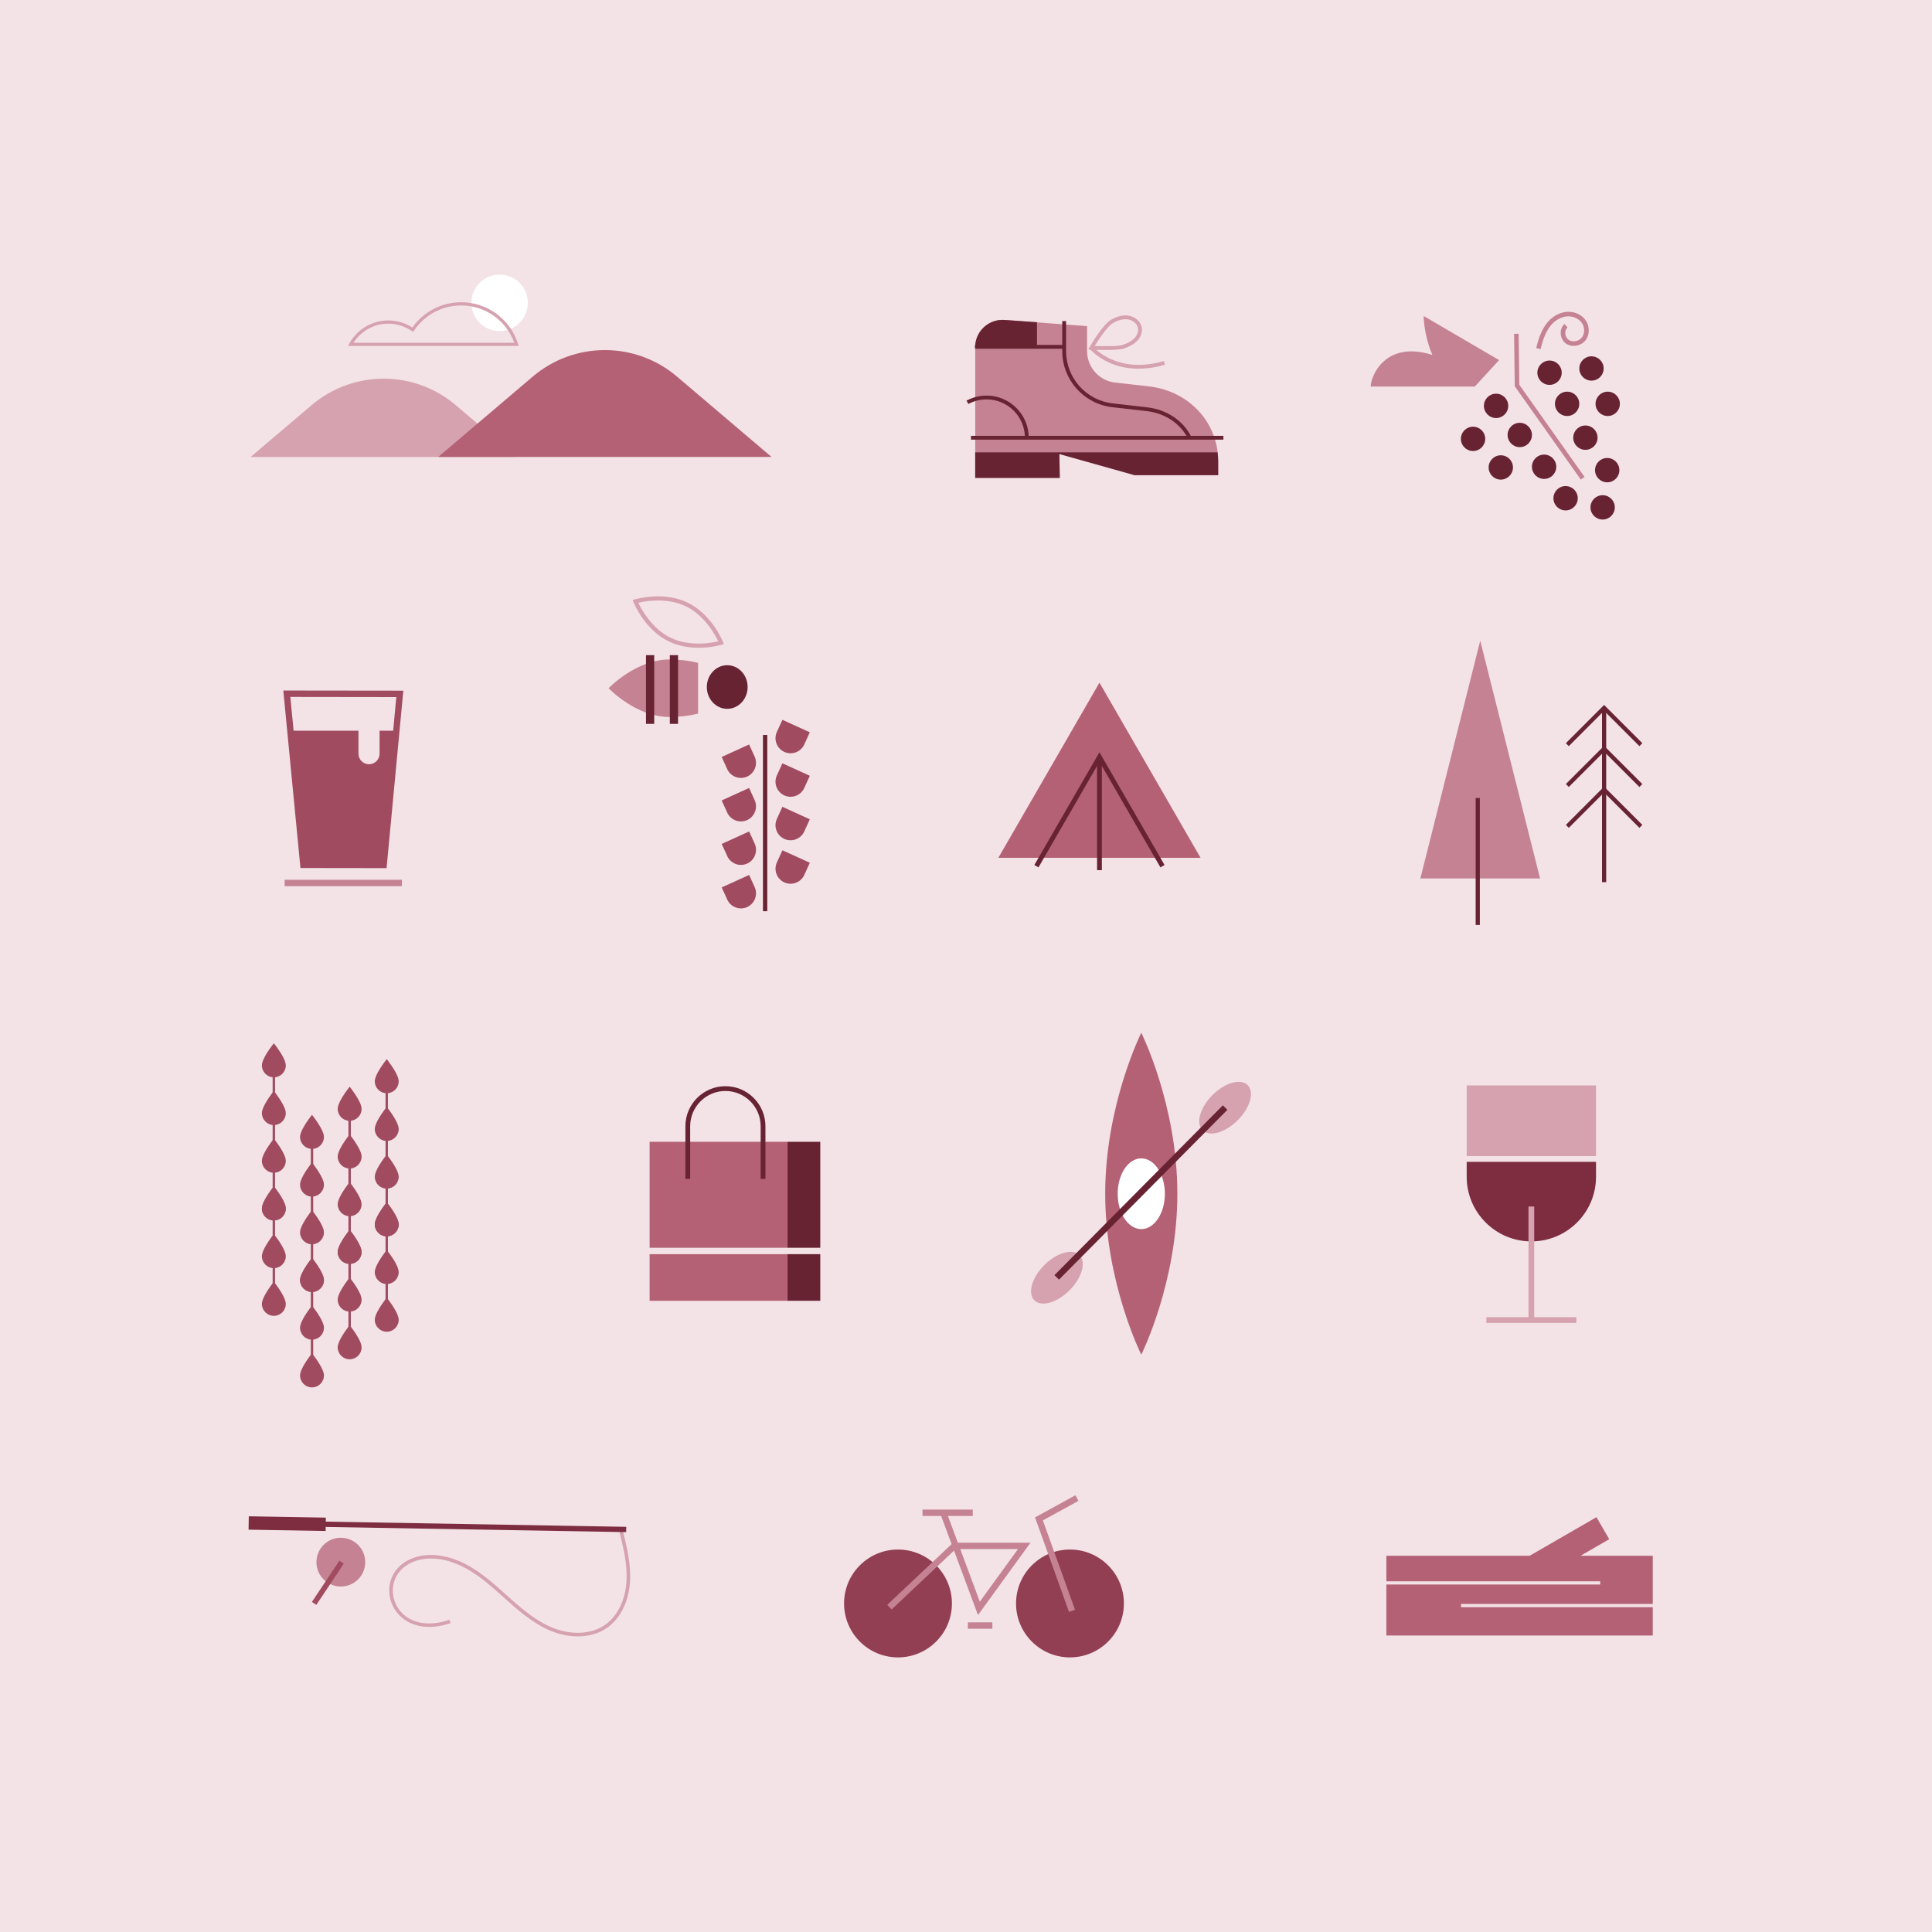 <?xml version="1.0" encoding="UTF-8"?> <svg xmlns="http://www.w3.org/2000/svg" width="800" height="800" viewBox="0 0 800 800"><defs><style>.c{fill:#f3e3e7;}.d{fill:#682333;}.e{fill:#fff;}.f{fill:#7e2d41;}.g{fill:#a14b60;}.h{fill:#b56175;}.i{fill:#923f53;}.j{fill:#c58292;}.k{fill:#d6a2af;}</style></defs><g id="a"><rect class="c" x="-4.22" y="-5.22" width="808.74" height="807.41"></rect></g><g id="b"><ellipse class="e" cx="472.48" cy="494.04" rx="12.19" ry="17.74"></ellipse><circle class="i" cx="371.84" cy="663.96" r="22.33"></circle><circle class="i" cx="443.05" cy="663.96" r="22.33"></circle><polygon class="j" points="442.66 667.46 428.58 628.33 445.3 619.16 446.57 621.48 431.83 629.56 445.15 666.56 442.66 667.46"></polygon><rect class="j" x="400.77" y="671.78" width="10.15" height="2.64"></rect><path class="j" d="m404.96,668.76l-9.92-26.69-25.84,24.38-1.81-1.92,26.65-25.14-4.65-12.51,2.47-.92,4.77,12.84h30.07l-21.74,29.97Zm-7.34-27.33l8.1,21.79,15.81-21.79h-23.91Z"></path><rect class="j" x="381.99" y="625.09" width="20.81" height="2.64"></rect><ellipse class="k" cx="507.28" cy="458.66" rx="13.22" ry="7.39" transform="translate(-175.74 493.04) rotate(-45)"></ellipse><ellipse class="k" cx="437.64" cy="529.07" rx="13.22" ry="7.39" transform="translate(-245.93 464.42) rotate(-45)"></ellipse><path class="h" d="m472.58,427.64s-14.94,29.84-14.94,66.65,14.94,66.65,14.94,66.65c0,0,14.94-29.84,14.94-66.65s-14.94-66.65-14.94-66.65Zm0,81.31c-5.39,0-9.77-6.56-9.77-14.65s4.37-14.65,9.77-14.65,9.77,6.56,9.77,14.65-4.37,14.65-9.77,14.65Z"></path><rect class="d" x="422.91" y="492.5" width="99.03" height="2.64" transform="translate(-210.87 481.52) rotate(-45.24)"></rect><rect class="d" x="663.36" y="293.12" width="1.73" height="72.17"></rect><polygon class="d" points="678.84 308.96 664.22 294.34 649.61 308.96 648.39 307.74 664.22 291.9 680.06 307.74 678.84 308.96"></polygon><polygon class="d" points="678.84 325.87 664.22 311.26 649.61 325.87 648.39 324.65 664.22 308.82 680.06 324.65 678.84 325.87"></polygon><polygon class="d" points="678.84 342.79 664.22 328.17 649.61 342.79 648.39 341.57 664.22 325.73 680.06 341.57 678.84 342.79"></polygon><polygon class="j" points="612.93 265.3 588.14 363.76 637.71 363.76 612.93 265.3"></polygon><rect class="d" x="611.04" y="330.43" width="1.73" height="52.57"></rect><polygon class="g" points="120.24 302.56 125.61 358.1 158.87 358.15 164.12 302.56 120.24 302.56"></polygon><path class="g" d="m160.07,359.47l-35.66-.05-7.1-73.49,49.7.06-6.94,73.47Zm-33.26-2.68l30.86.04,6.44-68.19-43.89-.06,6.59,68.21Z"></path><path class="c" d="m148.43,298.98h8.74v13.11c0,2.41-1.96,4.37-4.37,4.37h0c-2.41,0-4.37-1.96-4.37-4.37v-13.11h0Z"></path><rect class="j" x="117.87" y="364.3" width="48.57" height="2.64"></rect><rect class="k" x="607.32" y="449.45" width="53.56" height="29.27"></rect><path class="f" d="m607.32,481.09v6.17c0,14.79,11.99,26.78,26.78,26.78h0c14.79,0,26.78-11.99,26.78-26.78v-6.17h-53.56Z"></path><rect class="k" x="632.91" y="499.6" width="2.37" height="47"></rect><rect class="k" x="615.46" y="545.41" width="37.28" height="2.37"></rect><polygon class="h" points="455.26 282.68 413.4 355.19 497.12 355.19 455.26 282.68"></polygon><rect class="d" x="454.27" y="315.1" width="1.98" height="45.22"></rect><polygon class="d" points="430.01 359.17 428.3 358.18 455.26 311.48 482.22 358.18 480.51 359.17 455.26 315.44 430.01 359.17"></polygon><circle class="e" cx="206.88" cy="125.4" r="11.69"></circle><path class="k" d="m129.01,167.77l-25.23,21.45h110.17l-25.23-21.45c-17.21-14.63-42.49-14.63-59.71,0Z"></path><path class="h" d="m220.61,155.93l-39.16,33.28h138.03l-39.16-33.28c-17.21-14.63-42.49-14.63-59.71,0Z"></path><path class="k" d="m214.78,143.25h-70.68l.53-.98c3.24-5.91,9.43-9.58,16.16-9.58,3.55,0,6.97,1.01,9.95,2.93,4.64-6.57,12.14-10.47,20.2-10.47,10.82,0,20.29,6.93,23.56,17.23l.27.86Zm-68.41-1.32h66.58c-3.34-9.28-12.08-15.45-22.02-15.45-7.83,0-15.11,3.9-19.47,10.42l-.37.56-.55-.38c-2.88-2-6.25-3.06-9.75-3.06-5.87,0-11.29,3.01-14.42,7.92Z"></path><path class="k" d="m161.17,658.35c.09-5.43,3.26-10.92,10.35-13.37,5.44-1.88,12.11-1.34,18.78,1.52,7.37,3.16,13.42,8.6,19.27,13.86,5.46,4.91,11.65,10.48,18.91,13.52,7.84,3.29,16.24,2.93,21.92-.95,5.18-3.54,8.54-10.3,9.01-18.08.44-7.12-1.33-14.21-3.04-21.06l1.43-.35c1.73,6.96,3.52,14.14,3.08,21.51-.5,8.23-4.1,15.41-9.65,19.2-6.08,4.16-15.01,4.58-23.31,1.09-7.49-3.14-13.78-8.79-19.33-13.78-5.76-5.18-11.72-10.54-18.86-13.61-6.33-2.72-12.62-3.24-17.72-1.48-8.4,2.9-10.71,10.48-8.65,16.49,2.38,6.95,10.34,12.07,22.74,7.85l.47,1.39c-13.29,4.52-22.07-1.37-24.6-8.76-.55-1.6-.82-3.29-.79-4.99Z"></path><rect class="f" x="181.99" y="555.79" width="2.2" height="152.45" transform="translate(-452 804.15) rotate(-89.01)"></rect><circle class="j" cx="141.13" cy="646.85" r="10.1"></circle><rect class="g" x="125.51" y="654.28" width="20.51" height="2.2" transform="translate(-484.95 405.04) rotate(-56.33)"></rect><rect class="f" x="116.16" y="614.94" width="5.54" height="31.92" transform="translate(751.79 522.9) rotate(90.99)"></rect><circle class="d" cx="619.49" cy="168.06" r="5.04"></circle><circle class="d" cx="629.3" cy="180.11" r="5.04"></circle><circle class="d" cx="639.38" cy="193.28" r="5.04"></circle><circle class="d" cx="648.28" cy="206.31" r="5.04"></circle><circle class="d" cx="663.62" cy="210.09" r="5.04"></circle><circle class="d" cx="621.45" cy="193.56" r="5.04"></circle><circle class="d" cx="609.96" cy="181.72" r="5.04"></circle><circle class="d" cx="665.72" cy="167.22" r="5.04"></circle><circle class="d" cx="659" cy="152.58" r="5.04"></circle><circle class="d" cx="641.63" cy="154.33" r="5.04"></circle><circle class="d" cx="656.48" cy="181.23" r="5.04"></circle><circle class="d" cx="665.51" cy="194.68" r="5.04"></circle><circle class="d" cx="648.91" cy="167.22" r="5.04"></circle><polygon class="j" points="654.58 198.59 627.23 159.96 626.95 138.23 628.84 138.2 629.12 159.34 656.13 197.49 654.58 198.59"></polygon><path class="j" d="m637.95,144.58l-1.84-.44c.98-4.08,2.44-8.68,5.79-11.84,2.12-1.99,4.83-3.15,7.45-3.2,2.98-.05,5.79,1.35,7.32,3.66,1.68,2.52,1.59,5.97-.2,8.21-1.92,2.4-5.7,2.99-8.09,1.25-1.24-.9-2.04-2.43-2.12-4.09-.08-1.58.49-3.03,1.56-3.98l1.26,1.42c-.64.57-.98,1.47-.93,2.47.05,1.09.55,2.09,1.34,2.65,1.58,1.15,4.2.72,5.49-.9,1.27-1.59,1.31-4.16.1-5.98-1.15-1.72-3.33-2.82-5.6-2.82-.04,0-.08,0-.12,0-2.15.04-4.4,1.01-6.18,2.68-3,2.81-4.33,7.09-5.25,10.9Z"></path><path class="j" d="m610.69,160.07h-43.11c0-4.34,6.01-19.28,25.55-13.1-3.62-8.31-3.62-16.12-3.62-16.12l31.24,18.26-10.06,10.95Z"></path><path class="j" d="m289.06,274.47c-3.53-.89-7.56-1.4-11.85-1.4-13.91,0-25.19,11.91-25.19,11.91,0,0,11.28,11.91,25.19,11.91,4.28,0,8.31-.51,11.85-1.4v-21.01Z"></path><rect class="d" x="277.36" y="271.28" width="3.41" height="28.46"></rect><rect class="d" x="267.49" y="271.28" width="3.41" height="28.46"></rect><ellipse class="d" cx="301.13" cy="284.48" rx="8.45" ry="9.03"></ellipse><path class="k" d="m289.28,268.22c-3.76,0-8.15-.59-12.31-2.6-9.99-4.82-14.47-15.83-14.66-16.3l-.35-.86.89-.27c.48-.14,11.89-3.48,21.88,1.34,9.99,4.82,14.47,15.83,14.66,16.3l.35.86-.89.27c-.28.08-4.29,1.26-9.58,1.26Zm-24.98-18.64c1.28,2.69,5.63,10.75,13.41,14.51,7.79,3.76,16.8,2.15,19.7,1.48-1.28-2.69-5.63-10.75-13.42-14.51h0c-7.79-3.76-16.8-2.16-19.7-1.48Z"></path><rect class="d" x="315.93" y="304.33" width="1.78" height="72.98"></rect><path class="g" d="m300.7,310.34h12.48v5.53c0,3.44-2.8,6.24-6.24,6.24h0c-3.44,0-6.24-2.8-6.24-6.24v-5.53h0Z" transform="translate(-103.49 155.74) rotate(-24.5)"></path><path class="g" d="m300.7,328.35h12.48v5.53c0,3.44-2.8,6.24-6.24,6.24h0c-3.44,0-6.24-2.8-6.24-6.24v-5.53h0Z" transform="translate(-110.96 157.36) rotate(-24.5)"></path><path class="g" d="m300.7,346.36h12.48v5.53c0,3.44-2.8,6.24-6.24,6.24h0c-3.44,0-6.24-2.8-6.24-6.24v-5.53h0Z" transform="translate(-118.42 158.98) rotate(-24.5)"></path><path class="g" d="m300.7,364.37h12.48v5.53c0,3.44-2.8,6.24-6.24,6.24h0c-3.44,0-6.24-2.8-6.24-6.24v-5.53h0Z" transform="translate(-125.89 160.6) rotate(-24.5)"></path><path class="g" d="m327.18,300.13h0c3.44,0,6.24,2.8,6.24,6.24v5.53h-12.48v-5.53c0-3.44,2.8-6.24,6.24-6.24Z" transform="translate(498.03 720.14) rotate(-155.5)"></path><path class="g" d="m327.18,318.14h0c3.44,0,6.24,2.8,6.24,6.24v5.53h-12.48v-5.53c0-3.44,2.8-6.24,6.24-6.24Z" transform="translate(490.56 754.54) rotate(-155.5)"></path><path class="g" d="m327.18,336.15h0c3.44,0,6.24,2.8,6.24,6.24v5.53h-12.48v-5.53c0-3.44,2.8-6.24,6.24-6.24Z" transform="translate(483.09 788.94) rotate(-155.5)"></path><path class="g" d="m327.18,354.16h0c3.44,0,6.24,2.8,6.24,6.24v5.53h-12.48v-5.53c0-3.44,2.8-6.24,6.24-6.24Z" transform="translate(475.63 823.33) rotate(-155.5)"></path><path class="j" d="m504.43,191.08c0-16.21-12.03-28.93-28.11-31.01l-14.57-1.66c-6.62-.75-11.62-6.36-11.62-13.02v-10.34l-34.13-2.57c-6.25-.47-11.7,4.2-12.18,10.45v54.96h35.02l-.17-9.89,31.16,8.76h34.6v-5.68Z"></path><path class="d" d="m491.66,181.11c-3.25-5.95-9.27-9.9-16.52-10.84l-14.55-1.66c-11.82-1.35-20.73-11.33-20.73-23.22v-12.45h1.58v12.45c0,11.09,8.31,20.4,19.33,21.65l14.57,1.66c7.76,1.01,14.21,5.25,17.71,11.65l-1.39.76Z"></path><path class="d" d="m429.38,133.43l-13.38-.95c-6.25-.47-11.7,4.2-12.18,10.45l-.06.78h25.63v-10.28Z"></path><path class="d" d="m403.81,197.89h35.02l-.17-9.89,31.16,8.76h34.6v-5.68c0-1.28-.1-2.54-.25-3.78h-100.37v10.58Z"></path><rect class="d" x="402.06" y="180.47" width="104.53" height="1.58"></rect><path class="d" d="m425.97,181.26h-1.58c0-8.76-7.12-15.88-15.88-15.88-2.63,0-5.24.66-7.54,1.9l-.75-1.39c2.53-1.37,5.4-2.09,8.3-2.09,9.63,0,17.46,7.83,17.46,17.46Z"></path><rect class="d" x="403.73" y="142.83" width="36.94" height="1.58"></rect><path class="k" d="m457.91,144.92c-2.84,0-5.47-.11-6.01-.13l-1.3-.06.65-1.13c.22-.37,5.35-9.18,8.78-11.17,2.54-1.47,4.96-2.06,7.16-1.76,2.81.39,5.16,2.46,5.6,4.93.35,1.99-.5,4.23-2.23,5.85-1.55,1.45-3.54,2.28-5.28,2.9-1.26.44-4.42.56-7.36.56Zm-4.62-1.66c3.52.11,9.83.18,11.45-.39,1.59-.56,3.4-1.31,4.73-2.56,1.34-1.26,2.01-2.96,1.75-4.42-.36-2.06-2.42-3.39-4.26-3.65-1.85-.25-3.93.27-6.15,1.56h0c-2.22,1.28-5.72,6.52-7.52,9.46Z"></path><path class="k" d="m471.46,152.68c-5.29,0-9.43-1.25-12.35-2.6-5.13-2.36-7.68-5.46-7.78-5.59l1.22-1c.1.12,9.87,11.73,29.4,6.01l.44,1.51c-4.06,1.19-7.71,1.66-10.93,1.66Z"></path><path class="g" d="m113.39,530.73c.83,1.08,1.55,2.08,2.17,2.99.62.93,1.13,1.77,1.54,2.53.41.76.72,1.45.93,2.07.21.61.31,1.14.31,1.59,0,.68-.13,1.32-.4,1.92-.25.61-.6,1.13-1.05,1.58-.45.45-.97.8-1.58,1.05-.6.26-1.23.4-1.92.4s-1.32-.13-1.92-.4c-.61-.25-1.13-.6-1.58-1.05-.45-.45-.8-.97-1.05-1.58-.26-.6-.4-1.23-.4-1.92,0-.45.1-.98.31-1.59.21-.62.52-1.31.93-2.07.41-.76.92-1.6,1.54-2.53.62-.92,1.34-1.91,2.17-2.99Z"></path><path class="g" d="m113.39,510.98c.83,1.08,1.55,2.08,2.17,2.99.62.93,1.13,1.77,1.54,2.53.41.76.72,1.45.93,2.07.21.61.31,1.14.31,1.59,0,.68-.13,1.32-.4,1.92-.25.61-.6,1.13-1.05,1.58s-.97.8-1.58,1.05c-.6.26-1.23.4-1.92.4s-1.32-.13-1.92-.4c-.61-.25-1.13-.6-1.58-1.05s-.8-.97-1.05-1.58c-.26-.6-.4-1.23-.4-1.92,0-.45.1-.98.31-1.59.21-.62.52-1.31.93-2.07.41-.76.92-1.6,1.54-2.53.62-.92,1.34-1.91,2.17-2.99Z"></path><path class="g" d="m113.39,491.23c.83,1.08,1.55,2.08,2.17,2.99.62.93,1.13,1.77,1.54,2.53.41.76.72,1.45.93,2.07.21.61.31,1.14.31,1.59,0,.68-.13,1.32-.4,1.92-.25.61-.6,1.13-1.05,1.58s-.97.8-1.58,1.05c-.6.26-1.23.4-1.92.4s-1.32-.13-1.92-.4c-.61-.25-1.13-.6-1.58-1.05s-.8-.97-1.05-1.58c-.26-.6-.4-1.23-.4-1.92,0-.45.1-.98.31-1.59.21-.62.52-1.31.93-2.07.41-.76.92-1.6,1.54-2.53.62-.92,1.34-1.91,2.17-2.99Z"></path><path class="g" d="m113.39,491.23c.83,1.08,1.55,2.08,2.17,2.99.62.93,1.13,1.77,1.54,2.53.41.76.72,1.45.93,2.07.21.61.31,1.14.31,1.59,0,.68-.13,1.32-.4,1.92-.25.61-.6,1.13-1.05,1.58s-.97.8-1.58,1.05c-.6.26-1.23.4-1.92.4s-1.32-.13-1.92-.4c-.61-.25-1.13-.6-1.58-1.05s-.8-.97-1.05-1.58c-.26-.6-.4-1.23-.4-1.92,0-.45.1-.98.31-1.59.21-.62.52-1.31.93-2.07.41-.76.92-1.6,1.54-2.53.62-.92,1.34-1.91,2.17-2.99Z"></path><path class="g" d="m113.39,471.48c.83,1.08,1.55,2.08,2.17,2.99.62.93,1.13,1.77,1.54,2.53.41.76.72,1.45.93,2.07.21.61.31,1.14.31,1.59,0,.68-.13,1.32-.4,1.92-.25.61-.6,1.13-1.05,1.58-.45.45-.97.8-1.58,1.05-.6.26-1.23.4-1.92.4s-1.32-.13-1.92-.4c-.61-.25-1.13-.6-1.58-1.05-.45-.45-.8-.97-1.05-1.58-.26-.6-.4-1.23-.4-1.92,0-.45.1-.98.31-1.59.21-.62.52-1.31.93-2.07.41-.76.92-1.6,1.54-2.53.62-.92,1.34-1.91,2.17-2.99Z"></path><path class="g" d="m113.39,451.72c.83,1.08,1.55,2.08,2.17,2.99.62.93,1.13,1.77,1.54,2.53.41.76.72,1.45.93,2.07.21.61.31,1.14.31,1.59,0,.68-.13,1.32-.4,1.92-.25.61-.6,1.13-1.05,1.58s-.97.8-1.58,1.05c-.6.26-1.23.4-1.92.4s-1.32-.13-1.92-.4c-.61-.25-1.13-.6-1.58-1.05s-.8-.97-1.05-1.58c-.26-.6-.4-1.23-.4-1.92,0-.45.1-.98.31-1.59.21-.62.52-1.31.93-2.07.41-.76.92-1.6,1.54-2.53.62-.92,1.34-1.91,2.17-2.99Z"></path><path class="g" d="m113.39,431.97c.83,1.08,1.55,2.08,2.17,2.99.62.93,1.13,1.77,1.54,2.53.41.76.72,1.45.93,2.07.21.61.31,1.14.31,1.59,0,.68-.13,1.32-.4,1.92-.25.61-.6,1.13-1.05,1.58s-.97.8-1.58,1.05c-.6.26-1.23.4-1.92.4s-1.32-.13-1.92-.4c-.61-.25-1.13-.6-1.58-1.05s-.8-.97-1.05-1.58c-.26-.6-.4-1.23-.4-1.92,0-.45.1-.98.31-1.59.21-.62.52-1.31.93-2.07.41-.76.92-1.6,1.54-2.53.62-.92,1.34-1.91,2.17-2.99Z"></path><rect class="g" x="112.9" y="433.73" width=".99" height="104.46"></rect><path class="g" d="m160.14,537.31c.83,1.08,1.55,2.08,2.17,2.99.62.93,1.13,1.77,1.54,2.53.41.76.72,1.45.93,2.07.21.61.31,1.14.31,1.59,0,.68-.13,1.32-.4,1.92-.25.61-.6,1.13-1.05,1.58-.45.45-.97.8-1.58,1.05-.6.26-1.23.4-1.92.4s-1.32-.13-1.92-.4c-.61-.25-1.13-.6-1.58-1.05s-.8-.97-1.05-1.58c-.26-.6-.4-1.23-.4-1.92,0-.45.1-.98.31-1.59.21-.62.52-1.31.93-2.07.41-.76.92-1.6,1.54-2.53.62-.92,1.34-1.91,2.17-2.99Z"></path><path class="g" d="m160.14,517.56c.83,1.08,1.55,2.08,2.17,2.99.62.93,1.13,1.77,1.54,2.53.41.76.72,1.45.93,2.07.21.61.31,1.14.31,1.59,0,.68-.13,1.32-.4,1.92-.25.61-.6,1.13-1.05,1.58-.45.45-.97.8-1.58,1.05-.6.26-1.23.4-1.92.4s-1.32-.13-1.92-.4c-.61-.25-1.13-.6-1.58-1.05s-.8-.97-1.05-1.58c-.26-.6-.4-1.23-.4-1.92,0-.45.1-.98.31-1.59.21-.62.52-1.31.93-2.07.41-.76.92-1.6,1.54-2.53.62-.92,1.34-1.91,2.17-2.99Z"></path><path class="g" d="m160.14,497.81c.83,1.08,1.55,2.08,2.17,2.99.62.93,1.13,1.77,1.54,2.53.41.76.72,1.45.93,2.07.21.61.31,1.14.31,1.59,0,.68-.13,1.32-.4,1.92-.25.61-.6,1.13-1.05,1.58s-.97.8-1.58,1.05c-.6.26-1.23.4-1.92.4s-1.32-.13-1.92-.4c-.61-.25-1.13-.6-1.58-1.05s-.8-.97-1.05-1.58c-.26-.6-.4-1.23-.4-1.92,0-.45.1-.98.31-1.59.21-.62.52-1.31.93-2.07.41-.76.92-1.6,1.54-2.53.62-.92,1.34-1.91,2.17-2.99Z"></path><path class="g" d="m160.14,497.81c.83,1.08,1.55,2.08,2.17,2.99.62.93,1.13,1.77,1.54,2.53.41.76.72,1.45.93,2.07.21.61.31,1.14.31,1.59,0,.68-.13,1.32-.4,1.92-.25.61-.6,1.13-1.05,1.58s-.97.8-1.58,1.05c-.6.26-1.23.4-1.92.4s-1.32-.13-1.92-.4c-.61-.25-1.13-.6-1.58-1.05s-.8-.97-1.05-1.58c-.26-.6-.4-1.23-.4-1.92,0-.45.1-.98.31-1.59.21-.62.52-1.31.93-2.07.41-.76.92-1.6,1.54-2.53.62-.92,1.34-1.91,2.17-2.99Z"></path><path class="g" d="m160.14,478.06c.83,1.08,1.55,2.08,2.17,2.99.62.93,1.13,1.77,1.54,2.53.41.76.72,1.45.93,2.07.21.61.31,1.14.31,1.59,0,.68-.13,1.32-.4,1.92-.25.61-.6,1.13-1.05,1.58s-.97.8-1.58,1.05c-.6.26-1.23.4-1.92.4s-1.32-.13-1.92-.4c-.61-.25-1.13-.6-1.58-1.05s-.8-.97-1.05-1.58c-.26-.6-.4-1.23-.4-1.92,0-.45.1-.98.31-1.59.21-.62.52-1.31.93-2.07.41-.76.92-1.6,1.54-2.53.62-.92,1.34-1.91,2.17-2.99Z"></path><path class="g" d="m160.14,458.31c.83,1.08,1.55,2.08,2.17,2.99.62.93,1.13,1.77,1.54,2.53.41.76.72,1.45.93,2.07.21.61.31,1.14.31,1.59,0,.68-.13,1.32-.4,1.92-.25.61-.6,1.13-1.05,1.58-.45.45-.97.8-1.58,1.05-.6.26-1.23.4-1.92.4s-1.32-.13-1.92-.4c-.61-.25-1.13-.6-1.58-1.05s-.8-.97-1.05-1.58c-.26-.6-.4-1.23-.4-1.92,0-.45.1-.98.31-1.59.21-.62.52-1.31.93-2.07.41-.76.92-1.6,1.54-2.53.62-.92,1.34-1.91,2.17-2.99Z"></path><path class="g" d="m160.14,438.56c.83,1.08,1.55,2.08,2.17,2.99.62.93,1.13,1.77,1.54,2.53.41.76.72,1.45.93,2.07.21.61.31,1.14.31,1.59,0,.68-.13,1.32-.4,1.92-.25.61-.6,1.13-1.05,1.58s-.97.8-1.58,1.05c-.6.26-1.23.4-1.92.4s-1.32-.13-1.92-.4c-.61-.25-1.13-.6-1.58-1.05s-.8-.97-1.05-1.58c-.26-.6-.4-1.23-.4-1.92,0-.45.1-.98.31-1.59.21-.62.52-1.31.93-2.07.41-.76.92-1.6,1.54-2.53.62-.92,1.34-1.91,2.17-2.99Z"></path><rect class="g" x="159.64" y="440.31" width=".99" height="104.46"></rect><path class="g" d="m144.78,548.72c.83,1.08,1.55,2.08,2.17,2.99.62.93,1.13,1.77,1.54,2.53.41.76.72,1.45.93,2.07.21.61.31,1.14.31,1.59,0,.68-.13,1.32-.4,1.92-.25.61-.6,1.13-1.05,1.58s-.97.8-1.58,1.05c-.6.26-1.23.4-1.92.4s-1.32-.13-1.92-.4c-.61-.25-1.13-.6-1.58-1.05s-.8-.97-1.05-1.58c-.26-.6-.4-1.23-.4-1.92,0-.45.1-.98.31-1.59.21-.62.52-1.31.93-2.07.41-.76.92-1.6,1.54-2.53.62-.92,1.34-1.91,2.17-2.99Z"></path><path class="g" d="m144.78,528.97c.83,1.08,1.55,2.08,2.17,2.99.62.93,1.13,1.77,1.54,2.53.41.76.72,1.45.93,2.07.21.61.31,1.14.31,1.59,0,.68-.13,1.32-.4,1.92-.25.61-.6,1.13-1.05,1.58s-.97.8-1.58,1.05c-.6.26-1.23.4-1.92.4s-1.32-.13-1.92-.4c-.61-.25-1.13-.6-1.58-1.05s-.8-.97-1.05-1.58c-.26-.6-.4-1.23-.4-1.92,0-.45.1-.98.31-1.59.21-.62.52-1.31.93-2.07.41-.76.92-1.6,1.54-2.53.62-.92,1.34-1.91,2.17-2.99Z"></path><path class="g" d="m144.78,509.22c.83,1.08,1.55,2.08,2.17,2.99.62.93,1.13,1.77,1.54,2.53.41.76.72,1.45.93,2.07.21.61.31,1.14.31,1.59,0,.68-.13,1.32-.4,1.92-.25.61-.6,1.13-1.05,1.58-.45.45-.97.8-1.58,1.05-.6.26-1.23.4-1.92.4s-1.32-.13-1.92-.4c-.61-.25-1.13-.6-1.58-1.05-.45-.45-.8-.97-1.05-1.58-.26-.6-.4-1.23-.4-1.92,0-.45.1-.98.31-1.59.21-.62.52-1.31.93-2.07.41-.76.92-1.6,1.54-2.53.62-.92,1.34-1.91,2.17-2.99Z"></path><path class="g" d="m144.78,509.22c.83,1.08,1.55,2.08,2.17,2.99.62.93,1.13,1.77,1.54,2.53.41.76.72,1.45.93,2.07.21.61.31,1.14.31,1.59,0,.68-.13,1.32-.4,1.92-.25.61-.6,1.13-1.05,1.58-.45.45-.97.8-1.58,1.05-.6.26-1.23.4-1.92.4s-1.32-.13-1.92-.4c-.61-.25-1.13-.6-1.58-1.05-.45-.45-.8-.97-1.05-1.58-.26-.6-.4-1.23-.4-1.92,0-.45.1-.98.31-1.59.21-.62.52-1.31.93-2.07.41-.76.92-1.6,1.54-2.53.62-.92,1.34-1.91,2.17-2.99Z"></path><path class="g" d="m144.78,489.47c.83,1.08,1.55,2.08,2.17,2.99.62.93,1.13,1.77,1.54,2.53.41.76.72,1.45.93,2.07.21.61.31,1.14.31,1.59,0,.68-.13,1.32-.4,1.92-.25.61-.6,1.13-1.05,1.58s-.97.8-1.58,1.05c-.6.26-1.23.4-1.92.4s-1.32-.13-1.92-.4c-.61-.25-1.13-.6-1.58-1.05s-.8-.97-1.05-1.58c-.26-.6-.4-1.23-.4-1.92,0-.45.1-.98.31-1.59.21-.62.52-1.31.93-2.07.41-.76.92-1.6,1.54-2.53.62-.92,1.34-1.91,2.17-2.99Z"></path><path class="g" d="m144.78,469.72c.83,1.08,1.55,2.08,2.17,2.99.62.93,1.13,1.77,1.54,2.53.41.76.72,1.45.93,2.07.21.61.31,1.14.31,1.59,0,.68-.13,1.32-.4,1.92-.25.61-.6,1.13-1.05,1.58s-.97.8-1.58,1.05c-.6.26-1.23.4-1.92.4s-1.32-.13-1.92-.4c-.61-.25-1.13-.6-1.58-1.05s-.8-.97-1.05-1.58c-.26-.6-.4-1.23-.4-1.92,0-.45.1-.98.31-1.59.21-.62.52-1.31.93-2.07.41-.76.92-1.6,1.54-2.53.62-.92,1.34-1.91,2.17-2.99Z"></path><path class="g" d="m144.78,449.97c.83,1.08,1.55,2.08,2.17,2.99.62.93,1.13,1.77,1.54,2.53.41.76.72,1.45.93,2.07.21.61.31,1.14.31,1.59,0,.68-.13,1.32-.4,1.92-.25.61-.6,1.13-1.05,1.58-.45.45-.97.8-1.58,1.05-.6.26-1.23.4-1.92.4s-1.32-.13-1.92-.4c-.61-.25-1.13-.6-1.58-1.05-.45-.45-.8-.97-1.05-1.58-.26-.6-.4-1.23-.4-1.92,0-.45.1-.98.31-1.59.21-.62.52-1.31.93-2.07.41-.76.92-1.6,1.54-2.53.62-.92,1.34-1.91,2.17-2.99Z"></path><rect class="g" x="144.28" y="451.72" width=".99" height="104.46"></rect><path class="g" d="m129.19,560.36c.83,1.08,1.55,2.08,2.17,2.99.62.93,1.13,1.77,1.54,2.53.41.76.72,1.45.93,2.07.21.61.31,1.14.31,1.59,0,.68-.13,1.32-.4,1.92-.25.61-.6,1.13-1.05,1.58-.45.45-.97.8-1.58,1.05-.6.26-1.23.4-1.92.4s-1.32-.13-1.92-.4c-.61-.25-1.13-.6-1.58-1.05s-.8-.97-1.05-1.58c-.26-.6-.4-1.23-.4-1.92,0-.45.1-.98.31-1.59.21-.62.52-1.31.93-2.07.41-.76.92-1.6,1.54-2.53.62-.92,1.34-1.91,2.17-2.99Z"></path><path class="g" d="m129.19,540.6c.83,1.08,1.55,2.08,2.17,2.99.62.93,1.13,1.77,1.54,2.53.41.76.72,1.45.93,2.07.21.61.31,1.14.31,1.59,0,.68-.13,1.32-.4,1.92-.25.61-.6,1.13-1.05,1.58s-.97.8-1.58,1.05c-.6.26-1.23.4-1.92.4s-1.32-.13-1.92-.4c-.61-.25-1.13-.6-1.58-1.05s-.8-.97-1.05-1.58c-.26-.6-.4-1.23-.4-1.92,0-.45.1-.98.31-1.59.21-.62.52-1.31.93-2.07.41-.76.92-1.6,1.54-2.53.62-.92,1.34-1.91,2.17-2.99Z"></path><path class="g" d="m129.19,520.85c.83,1.08,1.55,2.08,2.17,2.99.62.93,1.13,1.77,1.54,2.53.41.76.72,1.45.93,2.07.21.61.31,1.14.31,1.59,0,.68-.13,1.32-.4,1.92-.25.61-.6,1.13-1.05,1.58s-.97.8-1.58,1.05c-.6.26-1.23.4-1.92.4s-1.32-.13-1.92-.4c-.61-.25-1.13-.6-1.58-1.05s-.8-.97-1.05-1.58c-.26-.6-.4-1.23-.4-1.92,0-.45.1-.98.31-1.59.21-.62.52-1.31.93-2.07.41-.76.92-1.6,1.54-2.53.62-.92,1.34-1.91,2.17-2.99Z"></path><path class="g" d="m129.19,520.85c.83,1.08,1.55,2.08,2.17,2.99.62.93,1.13,1.77,1.54,2.53.41.76.72,1.45.93,2.07.21.61.31,1.14.31,1.59,0,.68-.13,1.32-.4,1.92-.25.61-.6,1.13-1.05,1.58s-.97.8-1.58,1.05c-.6.26-1.23.4-1.92.4s-1.32-.13-1.92-.4c-.61-.25-1.13-.6-1.58-1.05s-.8-.97-1.05-1.58c-.26-.6-.4-1.23-.4-1.92,0-.45.1-.98.31-1.59.21-.62.52-1.31.93-2.07.41-.76.92-1.6,1.54-2.53.62-.92,1.34-1.91,2.17-2.99Z"></path><path class="g" d="m129.19,501.1c.83,1.08,1.55,2.08,2.17,2.99.62.93,1.13,1.77,1.54,2.53.41.76.72,1.45.93,2.07.21.61.31,1.14.31,1.59,0,.68-.13,1.32-.4,1.92-.25.61-.6,1.13-1.05,1.58-.45.45-.97.8-1.58,1.05-.6.26-1.23.4-1.92.4s-1.32-.13-1.92-.4c-.61-.25-1.13-.6-1.58-1.05s-.8-.97-1.05-1.58c-.26-.6-.4-1.23-.4-1.92,0-.45.1-.98.31-1.59.21-.62.52-1.31.93-2.07.41-.76.92-1.6,1.54-2.53.62-.92,1.34-1.91,2.17-2.99Z"></path><path class="g" d="m129.19,481.35c.83,1.08,1.55,2.08,2.17,2.99.62.93,1.13,1.77,1.54,2.53.41.76.72,1.45.93,2.07.21.61.31,1.14.31,1.59,0,.68-.13,1.32-.4,1.92-.25.61-.6,1.13-1.05,1.58-.45.45-.97.8-1.58,1.05-.6.26-1.23.4-1.92.4s-1.32-.13-1.92-.4c-.61-.25-1.13-.6-1.58-1.05s-.8-.97-1.05-1.58c-.26-.6-.4-1.23-.4-1.92,0-.45.1-.98.31-1.59.21-.62.52-1.31.93-2.07.41-.76.92-1.6,1.54-2.53.62-.92,1.34-1.91,2.17-2.99Z"></path><path class="g" d="m129.19,461.6c.83,1.08,1.55,2.08,2.17,2.99.62.93,1.13,1.77,1.54,2.53.41.76.72,1.45.93,2.07.21.61.31,1.14.31,1.59,0,.68-.13,1.32-.4,1.92-.25.61-.6,1.13-1.05,1.58s-.97.8-1.58,1.05c-.6.26-1.23.4-1.92.4s-1.32-.13-1.92-.4c-.61-.25-1.13-.6-1.58-1.05s-.8-.97-1.05-1.58c-.26-.6-.4-1.23-.4-1.92,0-.45.1-.98.31-1.59.21-.62.52-1.31.93-2.07.41-.76.92-1.6,1.54-2.53.62-.92,1.34-1.91,2.17-2.99Z"></path><rect class="g" x="128.7" y="463.36" width=".99" height="104.46"></rect><rect class="d" x="326.05" y="472.79" width="13.61" height="43.89"></rect><rect class="d" x="326.05" y="519.32" width="13.61" height="19.31"></rect><rect class="h" x="268.99" y="472.79" width="57.06" height="43.89"></rect><rect class="h" x="268.99" y="519.32" width="57.06" height="19.31"></rect><path class="d" d="m316.95,488.15h-1.98v-21.81c0-8.05-6.55-14.59-14.59-14.59s-14.59,6.55-14.59,14.59v21.81h-1.98v-21.81c0-9.14,7.43-16.57,16.57-16.57s16.57,7.43,16.57,16.57v21.81Z"></path><polygon class="h" points="684.38 664.18 684.38 644.21 654.47 644.21 666.34 637.35 661.07 628.23 633.39 644.21 574.07 644.21 574.07 654.79 662.6 654.79 662.6 656.11 574.07 656.11 574.07 677.23 684.38 677.23 684.38 665.5 604.98 665.5 604.98 664.18 684.38 664.18"></polygon></g></svg> 
